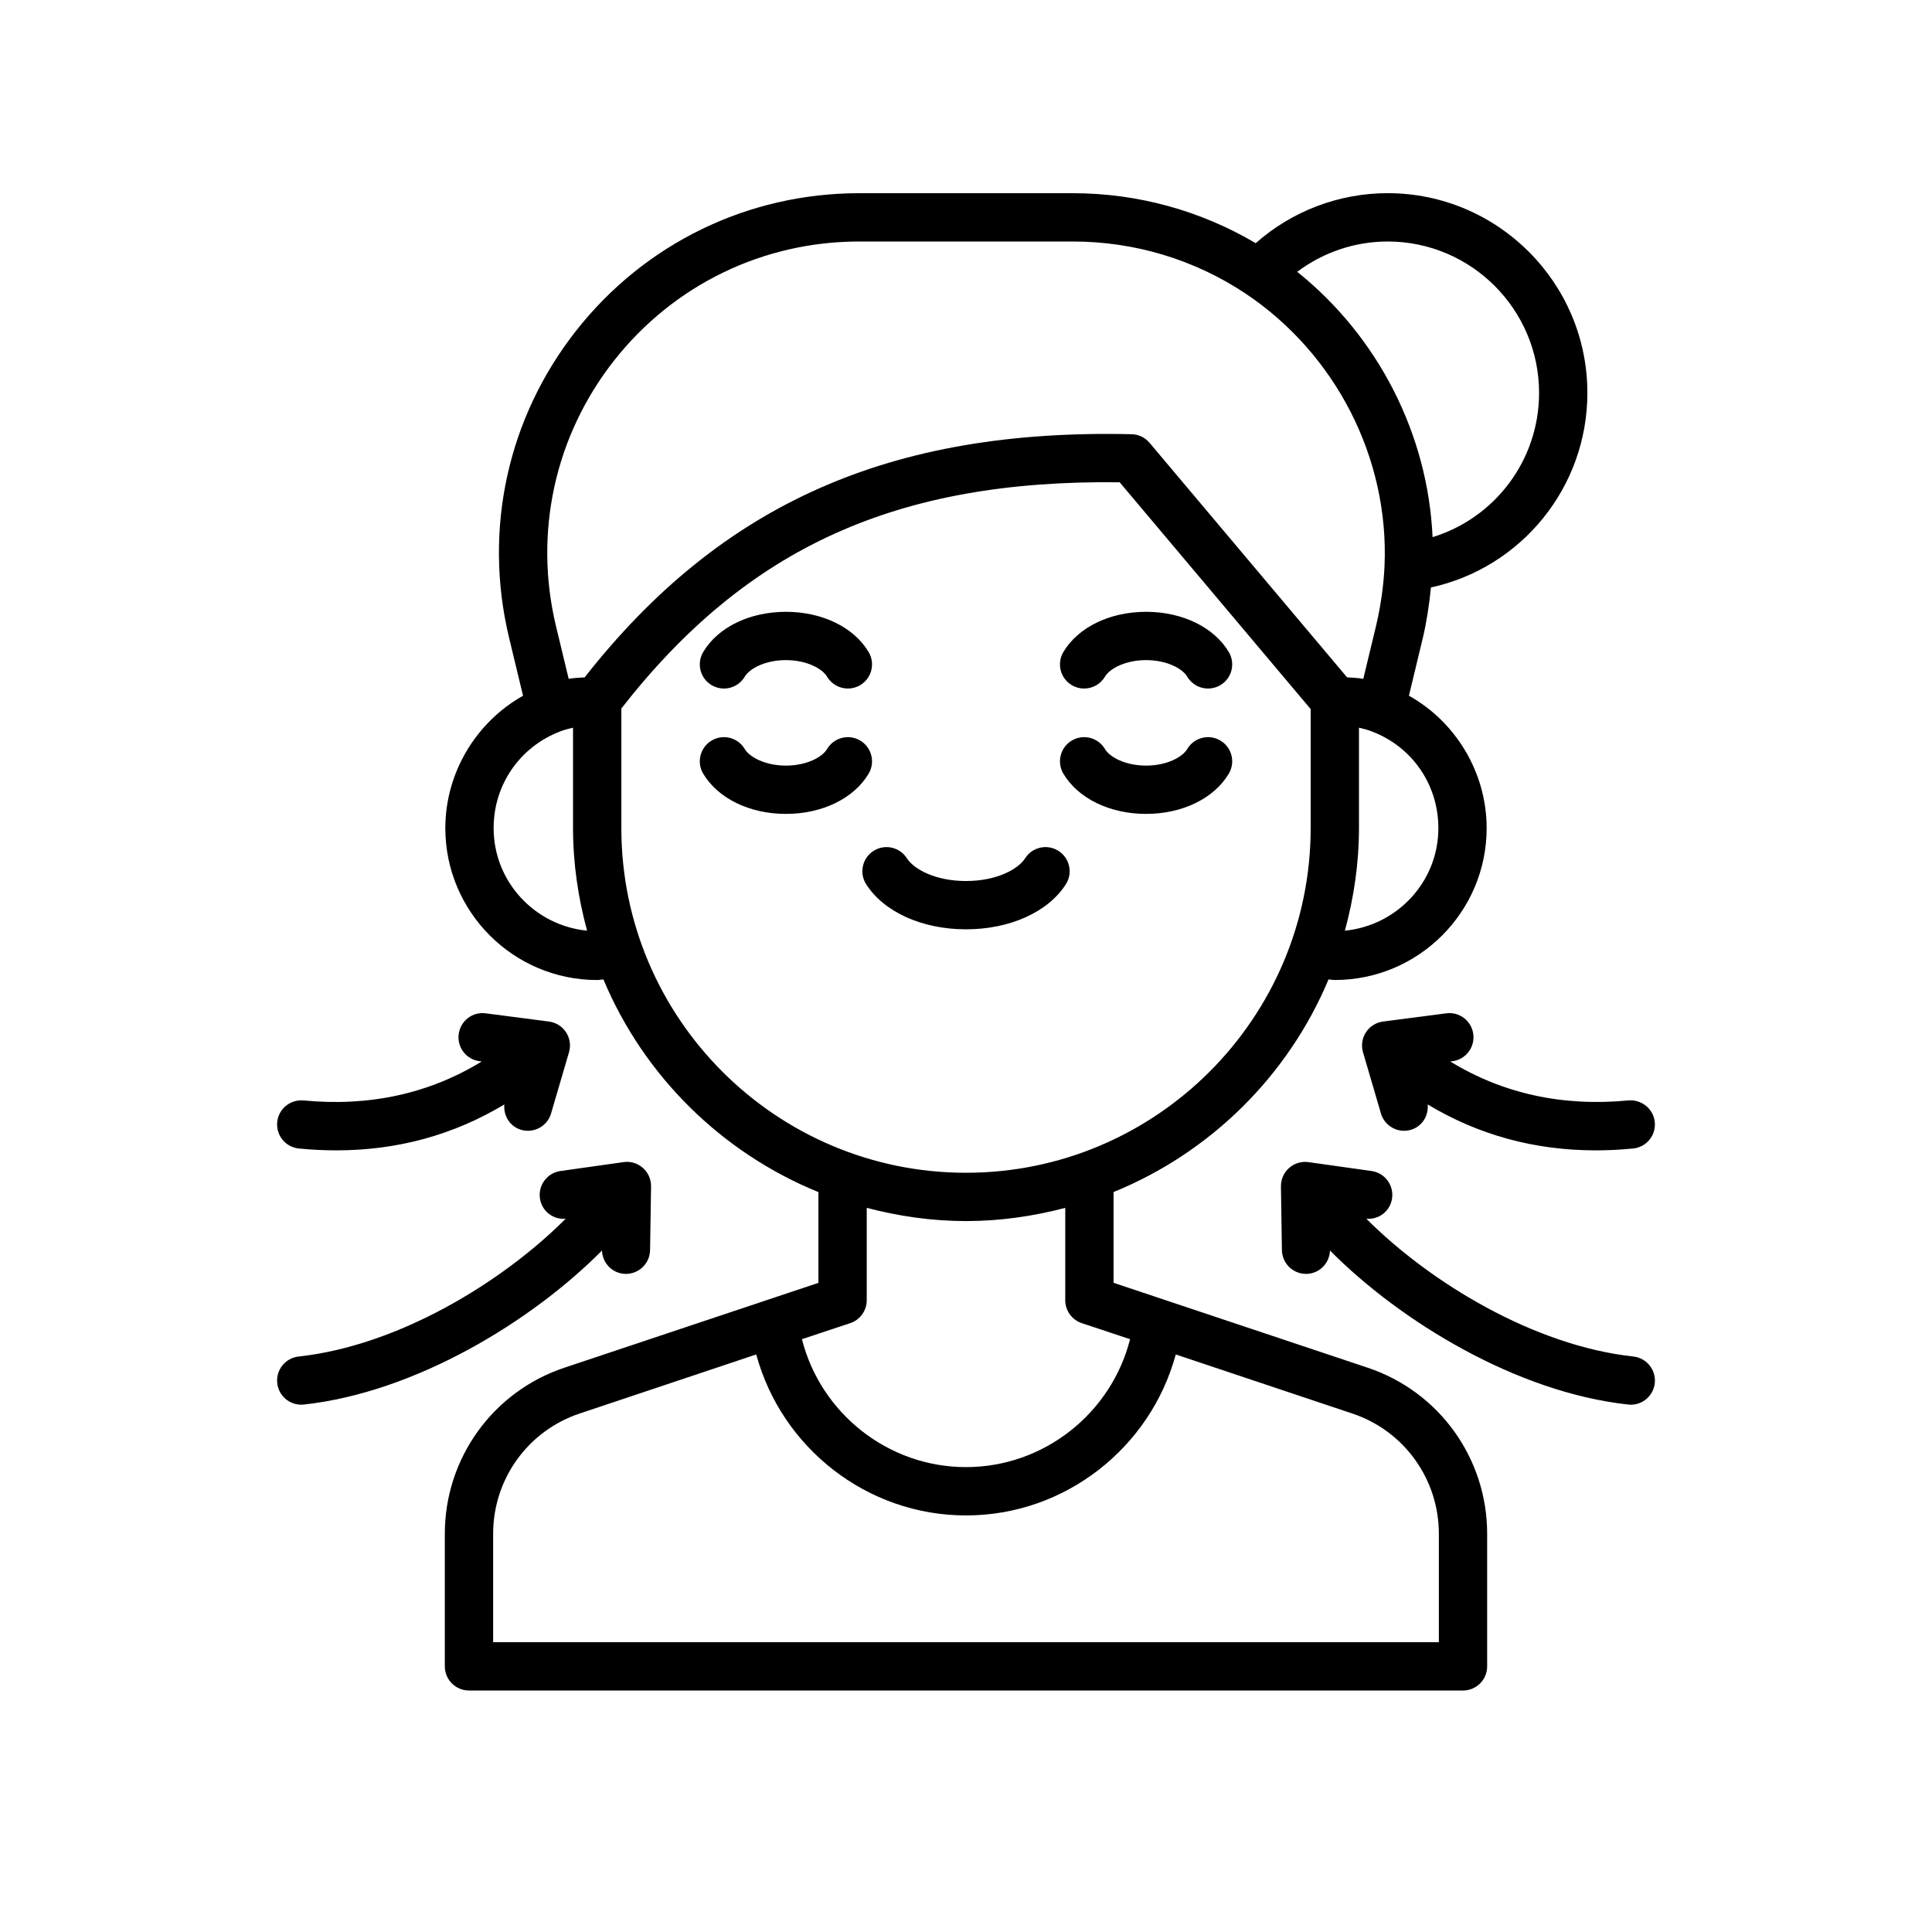 <svg xmlns="http://www.w3.org/2000/svg"
    xmlns:xlink="http://www.w3.org/1999/xlink"
    version="1.1"
    x="0px"
    y="0px"
    viewBox="0 0 80 80"
    xml:space="preserve">
    <path transform="translate(8, 7)" d="M11.42,63h41.16c0.553,0,1-0.447,1-1v-5.49c0-3.127-1.991-5.892-4.953-6.878L38.11,46.118V42.36  c4.01-1.633,7.23-4.814,8.902-8.805c0.086,0.004,0.171,0.025,0.257,0.025c3.469,0,6.29-2.821,6.29-6.29  c0-2.288-1.27-4.393-3.218-5.482l0.582-2.421c0.162-0.695,0.261-1.382,0.329-2.061c3.744-0.817,6.478-4.146,6.478-8.057  c0-4.56-3.71-8.27-8.271-8.27c-2.022,0-3.97,0.747-5.462,2.07C41.707,1.718,39.107,1,36.42,1h-8.84c-4.598,0-8.867,2.07-11.713,5.68  s-3.862,8.243-2.79,12.715l0.581,2.415c-1.953,1.096-3.218,3.198-3.218,5.481c0,3.469,2.821,6.29,6.29,6.29  c0.087,0,0.17-0.021,0.256-0.025c1.672,3.991,4.892,7.173,8.903,8.806v3.758l-10.516,3.513c-2.963,0.987-4.954,3.752-4.954,6.879V62  C10.42,62.553,10.867,63,11.42,63z M51.56,27.29c0,2.222-1.705,4.033-3.871,4.248c0.369-1.358,0.583-2.78,0.583-4.254v-4.152  c0.186,0.045,0.372,0.089,0.55,0.162C50.484,23.932,51.56,25.501,51.56,27.29z M55.73,9.27c0,2.787-1.832,5.182-4.41,5.972  c-0.193-4.263-2.252-8.3-5.605-10.987C46.783,3.452,48.097,3,49.46,3C52.918,3,55.73,5.812,55.73,9.27z M17.437,7.918  C19.902,4.793,23.599,3,27.58,3h8.84c2.566,0,5.044,0.748,7.164,2.161c3.733,2.498,5.936,6.815,5.747,11.264  c-0.036,0.812-0.156,1.655-0.354,2.501l-0.526,2.183c-0.217-0.041-0.447-0.044-0.672-0.062l-8.179-9.712  c-0.184-0.219-0.453-0.348-0.739-0.355c-9.986-0.231-16.995,2.863-22.652,10.068c-0.221,0.018-0.448,0.021-0.661,0.061l-0.526-2.182  C14.094,15.056,14.974,11.043,17.437,7.918z M12.44,27.29c0-1.789,1.075-3.358,2.757-4.004c0.169-0.068,0.35-0.111,0.531-0.155  v4.159c0,1.471,0.214,2.891,0.582,4.248C14.144,31.323,12.44,29.511,12.44,27.29z M17.729,27.29v-4.953  c5.22-6.687,11.42-9.479,20.634-9.367l7.909,9.392v4.923c0,7.872-6.402,14.277-14.271,14.277S17.729,35.159,17.729,27.29z   M27.205,47.789c0.409-0.136,0.685-0.519,0.685-0.949v-3.825c1.316,0.344,2.688,0.547,4.11,0.547s2.795-0.202,4.11-0.547v3.825  c0,0.431,0.275,0.813,0.685,0.949l1.999,0.664c-0.779,3.07-3.568,5.297-6.794,5.297s-6.015-2.227-6.794-5.297L27.205,47.789z   M12.42,56.51c0-2.265,1.441-4.267,3.588-4.981l7.306-2.444c1.051,3.871,4.591,6.666,8.686,6.666s7.635-2.795,8.686-6.666  l7.307,2.445c2.146,0.714,3.587,2.716,3.587,4.98V61H12.42V56.51z M32,31.481c-1.814,0-3.398-0.715-4.134-1.866  c-0.297-0.465-0.161-1.083,0.305-1.381c0.464-0.298,1.084-0.161,1.381,0.305c0.29,0.454,1.18,0.942,2.448,0.942  s2.159-0.488,2.449-0.942c0.297-0.466,0.917-0.603,1.381-0.305c0.466,0.298,0.602,0.916,0.305,1.381  C35.399,30.767,33.815,31.481,32,31.481z M21.118,19.999c0.611-1.027,1.924-1.665,3.425-1.665c1.503,0,2.815,0.639,3.426,1.666  c0.281,0.476,0.125,1.089-0.35,1.371c-0.16,0.095-0.336,0.14-0.51,0.14c-0.342,0-0.674-0.175-0.861-0.489  c-0.202-0.342-0.854-0.688-1.705-0.688s-1.503,0.346-1.706,0.688c-0.281,0.473-0.894,0.631-1.371,0.348  C20.991,21.088,20.836,20.474,21.118,19.999z M36.031,20c0.61-1.027,1.923-1.666,3.426-1.666c1.501,0,2.813,0.638,3.425,1.665  c0.282,0.475,0.127,1.089-0.348,1.371c-0.478,0.283-1.09,0.125-1.371-0.348c-0.203-0.343-0.854-0.688-1.706-0.688  s-1.503,0.346-1.705,0.688c-0.188,0.314-0.52,0.489-0.861,0.489c-0.174,0-0.35-0.045-0.51-0.14  C35.906,21.089,35.75,20.476,36.031,20z M27.969,25.035c-0.61,1.028-1.923,1.667-3.426,1.667c-1.501,0-2.813-0.639-3.425-1.666  c-0.282-0.475-0.127-1.089,0.348-1.371c0.478-0.284,1.09-0.126,1.371,0.348c0.204,0.343,0.855,0.689,1.706,0.689  c0.852,0,1.503-0.346,1.705-0.688c0.282-0.475,0.896-0.631,1.371-0.35C28.094,23.946,28.25,24.56,27.969,25.035z M36.031,25.035  c-0.281-0.476-0.125-1.089,0.35-1.371s1.088-0.126,1.371,0.35c0.202,0.343,0.854,0.688,1.705,0.688c0.851,0,1.502-0.347,1.706-0.689  c0.281-0.474,0.894-0.632,1.371-0.348c0.475,0.282,0.63,0.896,0.348,1.371c-0.611,1.027-1.924,1.666-3.425,1.666  C37.954,26.702,36.642,26.063,36.031,25.035z M11.948,36.954l-0.092-0.012c-0.548-0.07-0.934-0.572-0.862-1.12  s0.567-0.938,1.12-0.862l2.616,0.34c0.29,0.037,0.549,0.2,0.709,0.444c0.159,0.245,0.204,0.548,0.122,0.828l-0.742,2.532  c-0.128,0.437-0.527,0.719-0.96,0.719c-0.093,0-0.188-0.013-0.281-0.04c-0.466-0.137-0.737-0.584-0.695-1.05  c-2.092,1.258-4.418,1.901-6.953,1.901c-0.51,0-1.027-0.025-1.553-0.077c-0.55-0.054-0.952-0.542-0.898-1.092  c0.053-0.549,0.533-0.945,1.092-0.898C7.304,38.83,9.778,38.282,11.948,36.954z M4.365,49.171c4.117-0.449,8.417-3.061,11.057-5.705  c-0.53,0.042-0.991-0.323-1.065-0.847c-0.077-0.547,0.304-1.053,0.851-1.13l2.611-0.368c0.294-0.045,0.582,0.047,0.802,0.24  c0.219,0.193,0.343,0.474,0.338,0.766l-0.041,2.638c-0.009,0.547-0.455,0.984-1,0.984c-0.005,0-0.01,0-0.016,0  c-0.535-0.009-0.957-0.438-0.975-0.967c-2.923,2.946-7.733,5.873-12.345,6.377c-0.037,0.004-0.073,0.006-0.109,0.006  c-0.504,0-0.938-0.379-0.993-0.892C3.42,49.725,3.816,49.23,4.365,49.171z M60.521,39.465c0.054,0.55-0.349,1.038-0.898,1.092  c-0.525,0.052-1.044,0.077-1.553,0.077c-2.536,0-4.861-0.643-6.953-1.901c0.042,0.466-0.229,0.914-0.695,1.05  c-0.094,0.027-0.188,0.04-0.281,0.04c-0.433,0-0.832-0.282-0.96-0.719l-0.742-2.532c-0.082-0.28-0.037-0.583,0.122-0.828  c0.16-0.244,0.419-0.407,0.709-0.444l2.616-0.34c0.546-0.075,1.049,0.314,1.12,0.862s-0.314,1.05-0.862,1.12l-0.092,0.012  c2.169,1.327,4.64,1.875,7.378,1.612C59.975,38.521,60.469,38.916,60.521,39.465z M59.418,51.159  c-4.613-0.504-9.423-3.431-12.346-6.378c-0.019,0.53-0.441,0.959-0.975,0.968c-0.006,0-0.011,0-0.016,0  c-0.546,0-0.991-0.438-1-0.984l-0.04-2.638c-0.004-0.293,0.119-0.572,0.339-0.766s0.514-0.28,0.801-0.24l2.611,0.368  c0.547,0.077,0.928,0.583,0.851,1.13c-0.074,0.524-0.535,0.889-1.065,0.847c2.64,2.644,6.941,5.256,11.057,5.705  c0.549,0.06,0.945,0.554,0.886,1.103c-0.056,0.513-0.489,0.892-0.993,0.892C59.491,51.165,59.455,51.163,59.418,51.159z"/>
    </svg>
